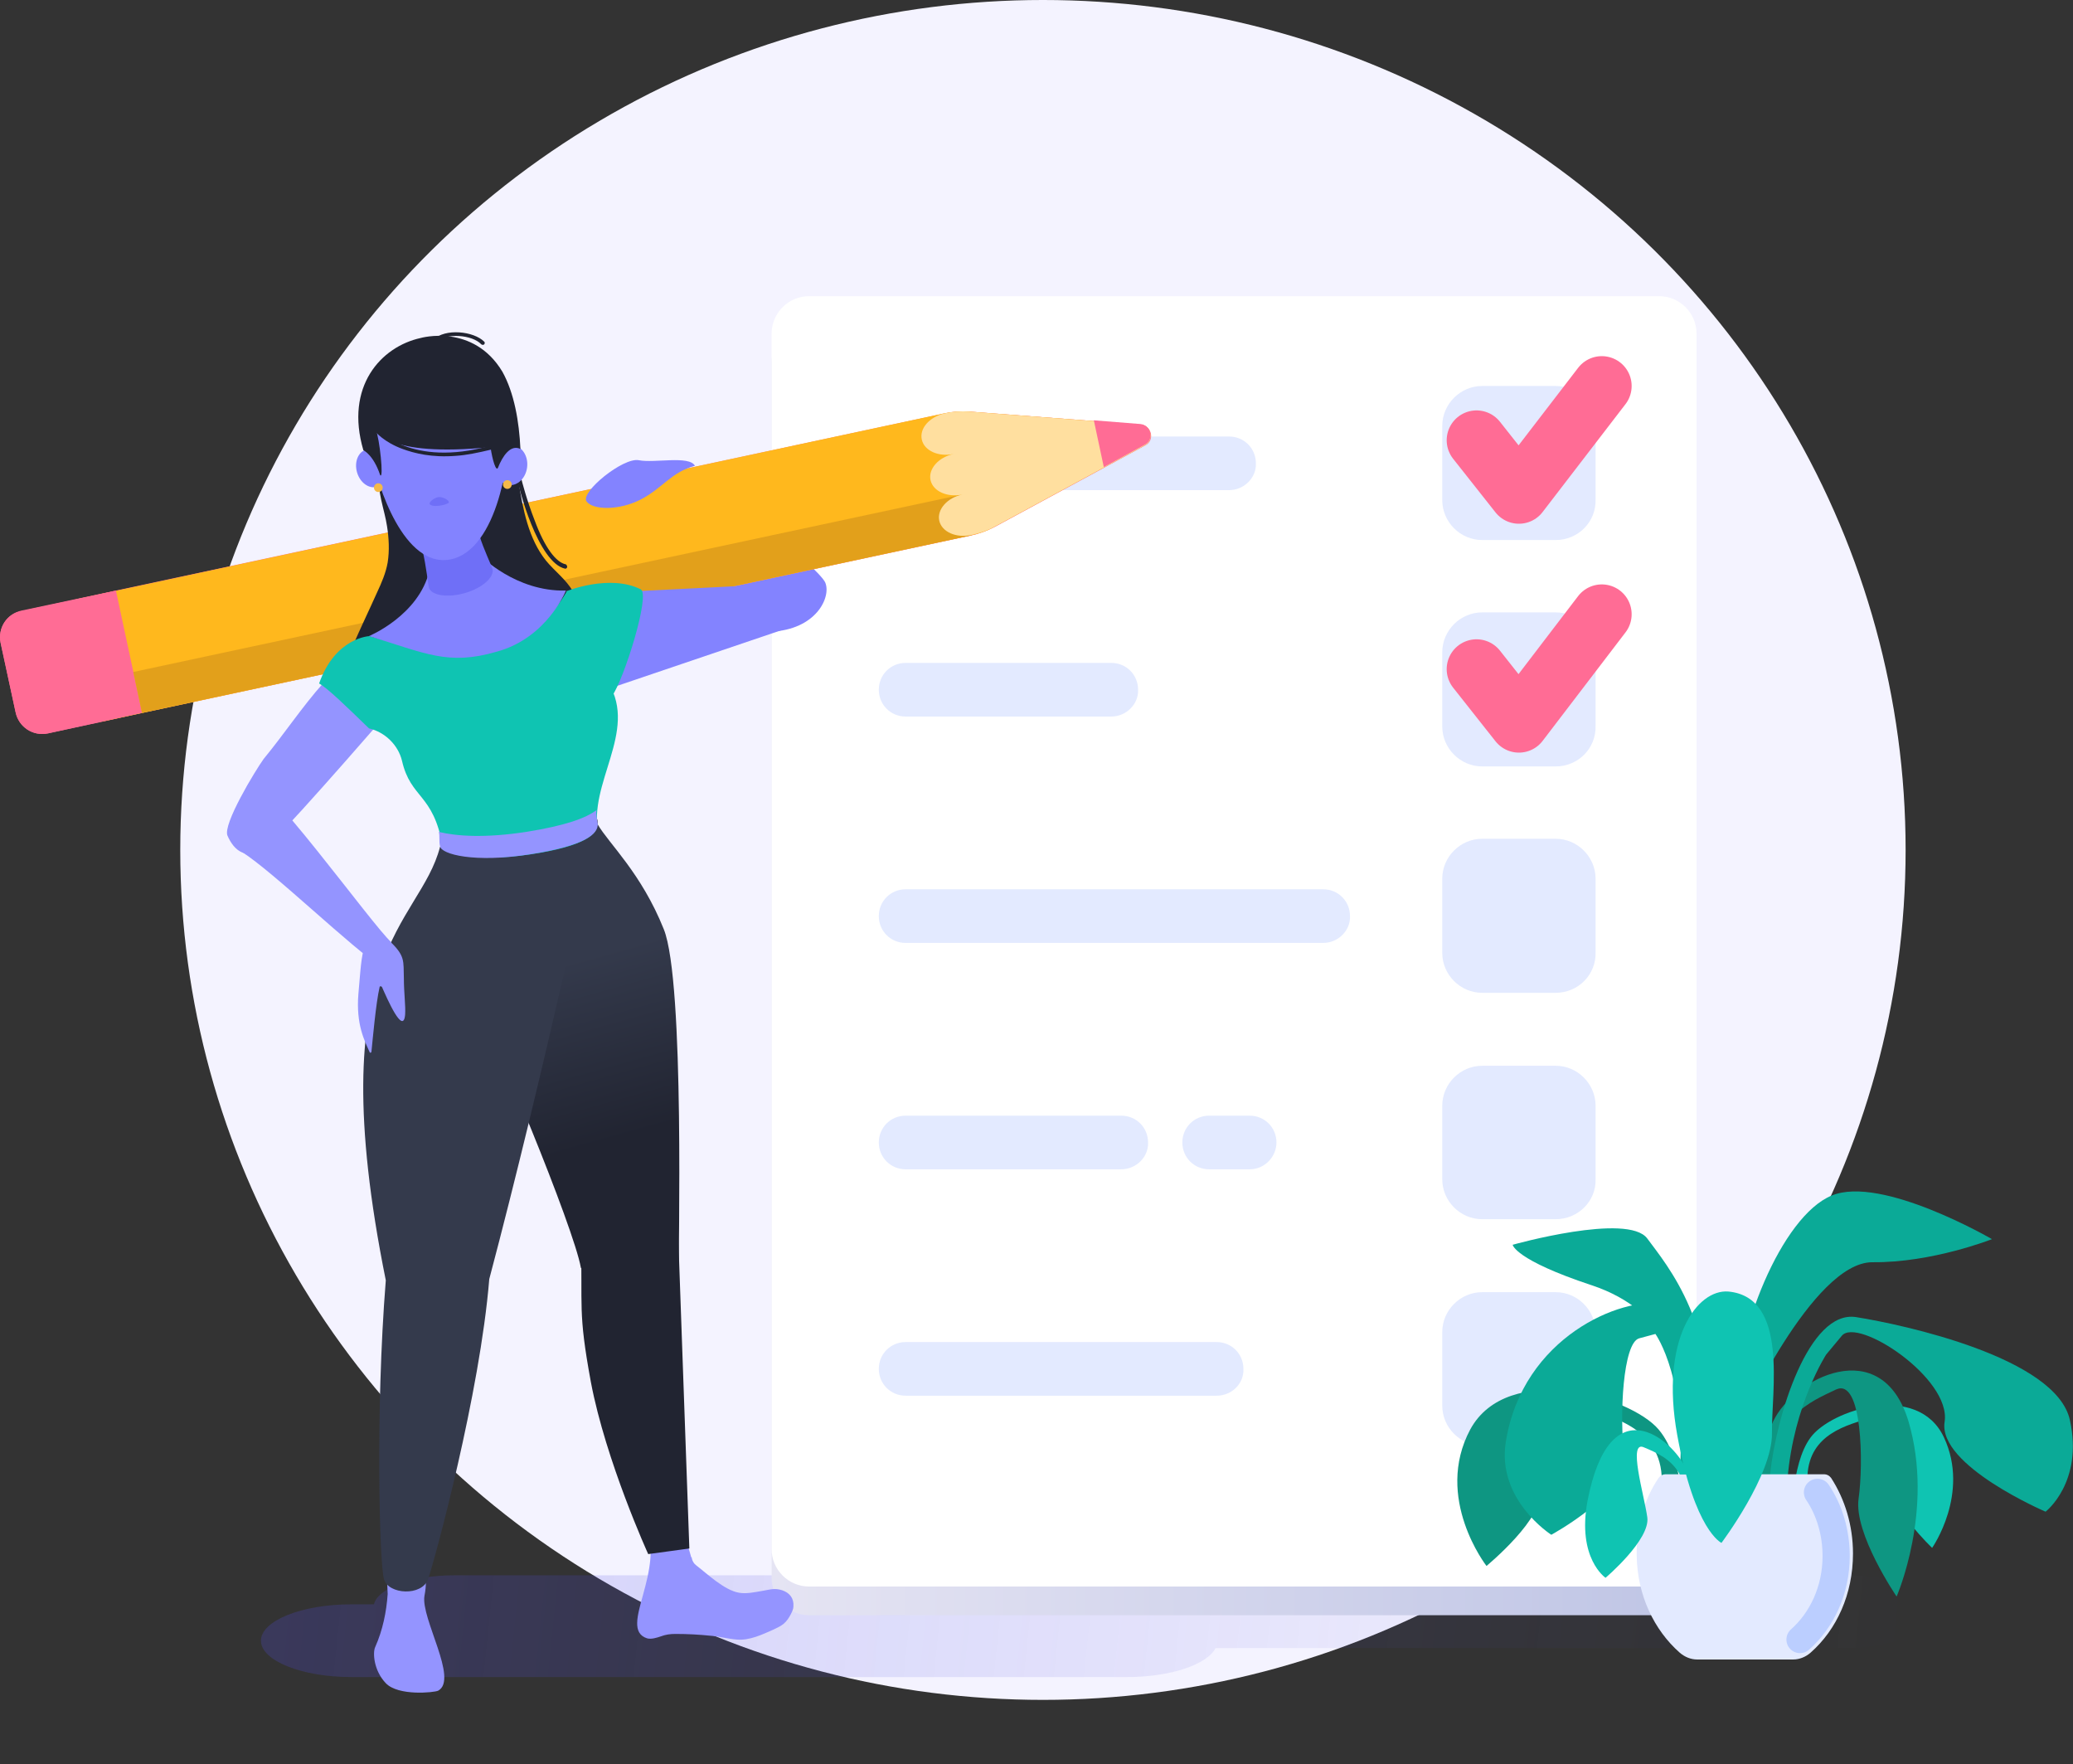 <svg width="161" height="137" viewBox="0 0 161 137" fill="none" xmlns="http://www.w3.org/2000/svg">
<rect x="0" y="0" width="161" height="137" fill="#333333" stroke="none"/>
<ellipse cx="81" cy="66" rx="67" ry="66" fill="#F4F3FF"/>
<path opacity="0.3" d="M148.958 123.603C147.892 122.843 145.855 122.327 143.527 122.327H35.249C32 122.327 29.333 123.331 29.042 124.58H27.297C23.418 124.58 20.266 125.856 20.266 127.404C20.266 128.952 23.418 130.228 27.297 130.228H87.521C90.916 130.228 93.777 129.25 94.407 127.974H143.431C145.71 127.974 147.698 127.404 148.813 126.725C150.025 126.019 150.025 124.363 148.958 123.603Z" fill="url(#paint0_linear)"/>
<path d="M128.858 125.426H62.832C61.234 125.426 59.927 124.118 59.927 122.52V28.134C59.927 26.535 61.234 25.228 62.832 25.228H128.858C130.456 25.228 131.762 26.535 131.762 28.134V122.52C131.811 124.118 130.504 125.426 128.858 125.426Z" fill="url(#paint1_linear)"/>
<path d="M128.858 123.198H62.832C61.234 123.198 59.927 121.89 59.927 120.292V25.906C59.927 24.308 61.234 23 62.832 23H128.858C130.456 23 131.762 24.308 131.762 25.906V120.292C131.811 121.89 130.504 123.198 128.858 123.198Z" fill="white"/>
<path d="M120.823 41.935H115.111C113.416 41.935 112.013 40.531 112.013 38.836V33.073C112.013 31.378 113.416 29.973 115.111 29.973H120.823C122.517 29.973 123.921 31.378 123.921 33.073V38.787C123.969 40.531 122.565 41.935 120.823 41.935Z" fill="#E3EAFF"/>
<path d="M120.823 59.515H115.111C113.416 59.515 112.013 58.11 112.013 56.415V50.652C112.013 48.957 113.416 47.553 115.111 47.553H120.823C122.517 47.553 123.921 48.957 123.921 50.652V56.367C123.969 58.11 122.565 59.515 120.823 59.515Z" fill="#E3EAFF"/>
<path d="M120.823 77.094H115.111C113.416 77.094 112.013 75.69 112.013 73.995V68.232C112.013 66.537 113.416 65.133 115.111 65.133H120.823C122.517 65.133 123.921 66.537 123.921 68.232V73.947C123.969 75.69 122.565 77.094 120.823 77.094Z" fill="#E3EAFF"/>
<path d="M120.823 94.674H115.111C113.416 94.674 112.013 93.269 112.013 91.574V85.859C112.013 84.165 113.416 82.76 115.111 82.76H120.823C122.517 82.76 123.921 84.165 123.921 85.859V91.574C123.969 93.269 122.565 94.674 120.823 94.674Z" fill="#E3EAFF"/>
<path d="M120.823 112.253H115.111C113.416 112.253 112.013 110.849 112.013 109.154V103.439C112.013 101.744 113.416 100.34 115.111 100.34H120.823C122.517 100.34 123.921 101.744 123.921 103.439V109.154C123.969 110.849 122.565 112.253 120.823 112.253Z" fill="#E3EAFF"/>
<path d="M114.675 34.187L117.967 38.352L124.405 29.973" stroke="#FF6C95" stroke-width="4.635" stroke-miterlimit="10" stroke-linecap="round" stroke-linejoin="round"/>
<path d="M114.675 51.96L117.967 56.125L124.405 47.698" stroke="#FF6C95" stroke-width="4.635" stroke-miterlimit="10" stroke-linecap="round" stroke-linejoin="round"/>
<path d="M95.458 38.061H71.303C70.141 38.061 69.221 37.141 69.221 35.979C69.221 34.816 70.141 33.896 71.303 33.896H95.458C96.62 33.896 97.539 34.816 97.539 35.979C97.588 37.093 96.62 38.061 95.458 38.061Z" fill="#E3EAFF"/>
<path d="M86.309 55.641H70.335C69.173 55.641 68.253 54.721 68.253 53.558C68.253 52.396 69.173 51.476 70.335 51.476H86.309C87.471 51.476 88.39 52.396 88.39 53.558C88.439 54.672 87.471 55.641 86.309 55.641Z" fill="#E3EAFF"/>
<path d="M102.767 73.22H70.335C69.173 73.22 68.253 72.3 68.253 71.138C68.253 69.976 69.173 69.055 70.335 69.055H102.767C103.929 69.055 104.848 69.976 104.848 71.138C104.897 72.252 103.929 73.22 102.767 73.22Z" fill="#E3EAFF"/>
<path d="M87.083 90.799H70.335C69.173 90.799 68.253 89.879 68.253 88.717C68.253 87.555 69.173 86.634 70.335 86.634H87.083C88.245 86.634 89.165 87.555 89.165 88.717C89.213 89.831 88.245 90.799 87.083 90.799Z" fill="#E3EAFF"/>
<path d="M97.055 90.799H93.909C92.747 90.799 91.827 89.879 91.827 88.717C91.827 87.555 92.747 86.634 93.909 86.634H97.055C98.217 86.634 99.136 87.555 99.136 88.717C99.136 89.831 98.217 90.799 97.055 90.799Z" fill="#E3EAFF"/>
<path d="M94.49 108.379H70.335C69.173 108.379 68.253 107.459 68.253 106.296C68.253 105.134 69.173 104.214 70.335 104.214H94.49C95.651 104.214 96.571 105.134 96.571 106.296C96.619 107.459 95.651 108.379 94.49 108.379Z" fill="#E3EAFF"/>
<path d="M64.09 45.229C63.606 44.115 55.038 36.899 52.23 36.076C50.149 35.446 47.148 36.367 50.052 39.902C52.957 43.437 57.12 47.989 59.83 49.055C63.412 48.909 64.574 46.343 64.09 45.229Z" fill="#8383FF"/>
<path d="M0.048 49.926L1.21 55.302C1.452 56.464 2.565 57.191 3.727 56.949L8.229 55.98L11.085 55.35L75.369 41.597C76.046 41.452 76.676 41.209 77.257 40.919L88.971 34.575C89.697 34.187 89.455 33.073 88.632 32.977L75.32 31.96C74.643 31.911 73.965 31.96 73.336 32.105L9.004 45.858L6.148 46.488L1.646 47.457C0.532 47.65 -0.194 48.764 0.048 49.926Z" fill="#FF6C95"/>
<path d="M75.272 31.96L88.584 32.977C89.407 33.025 89.649 34.139 88.922 34.575L77.208 40.919C76.627 41.258 75.998 41.452 75.32 41.597L8.181 55.98C5.567 56.513 3.001 54.866 2.42 52.251C1.839 49.636 3.533 47.021 6.147 46.488L73.287 32.105C73.965 31.96 74.643 31.911 75.272 31.96Z" fill="#FFB81D"/>
<path d="M9.003 45.859L11.037 55.351L3.727 56.949C2.565 57.191 1.452 56.464 1.21 55.302L0.048 49.927C-0.194 48.764 0.532 47.651 1.694 47.408L9.003 45.859Z" fill="#FF6C95"/>
<path d="M10.35 52.181L11.028 55.353L75.453 41.565L74.775 38.392L10.35 52.181Z" fill="#E2A01B"/>
<path d="M77.208 40.919L88.923 34.575C89.649 34.187 89.407 33.073 88.584 32.977L75.272 31.96C74.643 31.911 73.965 31.96 73.336 32.105C72.174 32.395 71.4 33.267 71.593 34.139C71.787 35.011 72.9 35.495 74.062 35.253C72.9 35.495 72.077 36.415 72.271 37.287C72.465 38.158 73.578 38.643 74.74 38.401C73.578 38.643 72.755 39.563 72.948 40.434C73.142 41.306 74.255 41.791 75.417 41.548C76.095 41.403 76.676 41.209 77.208 40.919Z" fill="#FFDF9F"/>
<path d="M85.728 36.27L88.923 34.526C89.649 34.139 89.407 33.025 88.584 32.928L84.953 32.638L85.728 36.27Z" fill="#FF6C95"/>
<path d="M29.48 36.802C29.238 38.061 29.867 39.562 30.06 40.87C30.206 41.79 30.254 42.759 30.109 43.679C29.964 44.502 29.625 45.277 29.286 46.003C28.657 47.408 27.979 48.812 27.35 50.265C27.011 50.943 26.72 51.766 26.962 52.444C27.204 53.171 27.979 53.558 28.657 53.849C29.721 54.333 30.835 54.866 31.997 55.156C34.223 55.737 36.595 55.495 38.774 54.866C40.758 54.285 42.646 53.316 43.905 51.669C45.163 50.023 45.55 47.65 44.486 45.907C43.953 44.986 43.082 44.357 42.404 43.534C41.049 41.839 40.613 39.562 40.274 37.383C39.984 35.446 39.79 34.042 38.483 32.54C37.805 31.765 37.031 31.039 36.256 30.41L32.481 31.814L31.27 33.461C30.738 34.284 30.254 35.156 29.721 35.979C29.625 36.269 29.528 36.511 29.48 36.802Z" fill="#212431"/>
<path d="M57.168 45.519L45.55 46.1L46.906 53.607L61.767 48.57C61.767 48.57 63.122 48.425 62.88 47.02C62.638 45.519 57.168 45.519 57.168 45.519Z" fill="#8383FF"/>
<path d="M44.001 45.907C44.001 45.907 47.342 44.551 49.762 45.762C50.536 46.149 48.455 52.784 47.535 54.043C47.584 54.043 43.178 50.362 44.001 45.907Z" fill="#0FC4B2"/>
<path d="M30.109 122.181C30.157 122.181 32.965 121.261 32.965 121.261C32.723 122.036 33.304 122.181 32.965 123.925C32.674 125.668 35.627 130.414 34.03 131.286C33.739 131.431 30.932 131.722 29.964 130.705C28.995 129.688 28.947 128.283 29.141 127.896C29.722 126.588 30.012 125.184 30.109 123.779C30.109 123.634 30.012 122.23 30.109 122.181Z" fill="#9494FF"/>
<path d="M53.102 118.646L50.052 118.113C51.843 121.939 47.922 126.443 50.246 127.218C50.585 127.315 51.02 127.169 51.311 127.072C51.698 126.927 52.037 126.879 52.472 126.879C53.392 126.879 54.312 126.927 55.232 127.024C55.909 127.073 56.539 127.266 57.216 127.315C58.184 127.411 59.201 126.927 60.072 126.54C60.363 126.395 60.605 126.298 60.847 126.104C61.089 125.91 61.282 125.62 61.428 125.329C61.525 125.135 61.621 124.942 61.621 124.748C61.67 124.118 61.331 123.683 60.75 123.489C60.169 123.295 59.782 123.44 59.201 123.537C58.62 123.634 57.991 123.779 57.41 123.683C56.248 123.489 54.893 122.181 54.07 121.552C53.876 121.406 53.779 121.213 53.731 121.019C53.731 120.971 53.731 120.922 53.683 120.922L53.489 120.244L53.102 118.646Z" fill="#9494FF"/>
<path d="M28.076 49.733C28.172 49.927 25.365 52.832 25.123 53.026C23.477 54.866 22.073 56.997 20.476 58.934C19.846 59.806 17.281 64.019 17.668 64.891C18.152 66.005 19.217 67.167 21.154 65.327C23.09 63.486 30.835 54.527 30.835 54.527L28.076 49.733Z" fill="#9494FF"/>
<path d="M52.521 91.671L53.538 120.244L50.343 120.679C50.343 120.679 47.051 113.464 45.889 107.313C44.873 101.792 45.26 101.599 45.115 96.175C45.115 96.175 45.066 92.543 47.874 90.993C50.682 89.492 52.521 91.671 52.521 91.671Z" fill="#212431"/>
<path d="M51.553 72.155C49.81 67.796 47.293 65.52 46.422 64.019C46.422 61.258 44.389 72.881 43.566 75.254C43.178 76.32 41.145 74.431 40.758 75.496C40.516 76.174 38.822 79.661 39.306 80.242C39.403 80.339 37.224 78.983 37.321 79.032C38.096 79.661 44.582 95.352 45.115 98.451C45.115 98.451 52.908 102.422 52.715 99.275C52.666 97.676 53.199 76.223 51.553 72.155Z" fill="url(#paint2_linear)"/>
<path d="M46.325 64.261C46.325 64.261 42.21 83.439 37.999 99.323C37.273 108.234 33.788 121.019 33.255 122.617C32.771 123.973 30.157 123.828 29.818 122.617C29.479 121.455 29.141 109.687 29.963 99.42C24.784 73.753 32.577 71.913 34.175 65.763C34.223 65.617 40.032 65.666 42.162 65.52C44.243 65.375 46.325 64.261 46.325 64.261Z" fill="#343A4C"/>
<path d="M24.784 53.074C26.043 49.491 28.705 49.394 28.705 49.394C28.705 49.394 34.949 51.38 38.628 50.362C42.307 49.297 44.05 45.859 44.05 45.859C44.05 45.859 44.195 49.249 46.761 52.348C49.858 56.077 46.083 60.096 46.373 64.019C46.422 64.746 45.453 65.714 41.194 66.344C36.934 66.973 34.465 66.295 34.368 65.666C33.642 61.598 31.9 62.034 31.222 59.08C30.932 57.869 29.915 56.852 28.657 56.561C26.914 54.866 25.413 53.413 24.784 53.074Z" fill="#0FC4B2"/>
<path d="M47.535 58.692C47.632 58.353 47.729 57.965 47.826 57.626C47.729 57.965 47.632 58.353 47.535 58.692Z" fill="#9494FF"/>
<path d="M40.855 64.6C37.709 65.084 35.482 64.939 34.078 64.6C34.175 64.939 34.078 65.326 34.175 65.713C34.272 66.343 36.837 67.021 41.145 66.343C45.502 65.665 46.47 64.745 46.422 63.97C46.373 63.631 46.277 63.244 46.325 62.905C45.502 63.534 43.905 64.115 40.855 64.6Z" fill="#9494FF"/>
<path d="M28.657 49.394C28.657 49.394 32.529 47.795 33.352 44.309L37.321 43.146C37.321 43.146 40.032 45.955 43.953 45.858C43.953 45.858 42.501 49.539 38.58 50.604C34.756 51.718 33.013 50.701 28.657 49.394Z" fill="#8383FF"/>
<path d="M43.905 44.163C43.953 44.163 44.05 44.115 44.05 44.018C44.05 43.921 44.002 43.873 43.953 43.824C43.179 43.679 42.307 42.517 41.533 40.434C40.904 38.836 40.516 37.286 40.516 37.286C40.516 37.19 40.419 37.141 40.323 37.19C40.226 37.19 40.177 37.286 40.226 37.383C40.226 37.674 41.775 43.727 43.905 44.163Z" fill="#212431"/>
<path d="M38.241 44.163C38.435 44.793 37.467 45.664 36.111 46.052C34.756 46.439 33.497 46.246 33.304 45.616C33.255 45.422 33.11 44.018 32.82 42.759C32.432 41.112 36.934 40.822 37.273 41.693C37.515 42.517 38.193 43.969 38.241 44.163Z" fill="#6F6FF7"/>
<path d="M28.899 35.398C29.286 37.625 31.367 44.163 34.998 43.437C38.628 42.71 39.79 35.398 39.403 32.492C39.016 29.586 36.498 27.165 32.868 27.649C29.334 28.037 28.318 31.862 28.899 35.398Z" fill="#8383FF"/>
<path d="M29.271 37.8C29.887 37.618 30.195 36.826 29.961 36.031C29.726 35.236 29.037 34.738 28.422 34.92C27.806 35.101 27.498 35.893 27.732 36.689C27.967 37.484 28.656 37.981 29.271 37.8Z" fill="#8383FF"/>
<path d="M40.94 36.271C41.037 35.42 40.556 34.667 39.866 34.588C39.175 34.508 38.536 35.134 38.439 35.984C38.341 36.834 38.822 37.588 39.513 37.667C40.203 37.746 40.842 37.121 40.94 36.271Z" fill="#8383FF"/>
<path d="M38.096 34.72C38.241 35.737 38.532 36.657 38.677 36.318C39.016 35.446 39.645 34.478 40.419 34.865C40.322 32.734 39.935 30.506 39.016 28.86C36.74 25.083 32.674 26.245 32.674 26.245C29.576 26.923 26.769 30.022 28.221 34.962C28.221 34.962 28.995 35.301 29.528 36.899C29.818 37.238 29.48 34.042 29.189 33.364C29.237 33.364 29.867 35.543 38.096 34.72Z" fill="#212431"/>
<path d="M37.515 26.778C37.563 26.778 37.563 26.778 37.612 26.729C37.66 26.681 37.66 26.584 37.612 26.535C36.789 25.712 34.562 25.47 33.642 26.39C33.594 26.439 33.594 26.535 33.642 26.584C33.691 26.632 33.788 26.632 33.836 26.584C34.659 25.809 36.692 26.003 37.37 26.729C37.418 26.778 37.467 26.778 37.515 26.778Z" fill="#212431"/>
<path d="M35.385 35.398C36.208 35.349 37.128 35.155 38.145 34.913C38.241 34.913 38.29 34.816 38.241 34.719C38.241 34.623 38.145 34.574 38.048 34.623C31.948 36.318 29.334 33.364 29.334 33.315C29.286 33.267 29.189 33.218 29.141 33.315C29.092 33.364 29.044 33.46 29.141 33.509C29.189 33.557 29.819 34.332 31.271 34.865C32.191 35.204 33.546 35.543 35.385 35.398Z" fill="#212431"/>
<path d="M33.4 39.175C33.207 39.03 33.788 38.594 34.127 38.594C34.465 38.594 35.046 38.933 34.804 39.078C34.562 39.224 33.642 39.417 33.4 39.175Z" fill="#6F6FF7"/>
<path d="M39.403 37.964C39.59 37.964 39.742 37.812 39.742 37.625C39.742 37.438 39.59 37.286 39.403 37.286C39.216 37.286 39.064 37.438 39.064 37.625C39.064 37.812 39.216 37.964 39.403 37.964Z" fill="#F4B948"/>
<path d="M29.383 38.206C29.57 38.206 29.721 38.054 29.721 37.867C29.721 37.68 29.57 37.528 29.383 37.528C29.195 37.528 29.044 37.68 29.044 37.867C29.044 38.054 29.195 38.206 29.383 38.206Z" fill="#F4B948"/>
<path d="M30.399 73.172C28.947 71.913 20.089 59.515 19.363 60.774C17.378 64.019 18.782 66.15 18.782 66.15C21.299 67.748 27.35 73.656 29.721 75.157" fill="#9494FF"/>
<path d="M28.463 72.93C28.076 74.286 28.076 74.286 27.834 77.191C27.64 79.564 28.318 80.823 28.705 81.695C28.753 81.792 28.85 81.744 28.85 81.647C28.947 80.727 29.189 77.918 29.48 76.659C29.48 76.562 29.625 76.562 29.673 76.659C30.06 77.53 31.319 80.436 31.464 78.79C31.512 78.112 31.367 77.094 31.367 75.981C31.319 74.625 31.512 74.237 30.206 73.026" fill="#9494FF"/>
<path d="M49.617 35.737C48.407 35.494 45.066 38.206 45.55 38.933C46.035 39.611 48.068 39.659 49.762 38.788C51.456 37.916 52.134 36.657 53.973 36.172C53.538 35.349 50.827 35.979 49.617 35.737Z" fill="#8383FF"/>
<path d="M134.812 109.202C134.715 103.585 138.346 94.432 142.267 92.834C146.139 91.235 154.707 96.223 154.707 96.223C154.707 96.223 150.06 98.064 145.413 98.015C140.766 98.015 135.151 110.461 135.151 110.461L134.812 109.202Z" fill="#0BAA97"/>
<path d="M131.762 109.638C130.988 106.878 129.632 101.793 123.63 99.807C117.628 97.822 117.482 96.659 117.482 96.659C117.482 96.659 126.438 94.141 127.938 96.175C129.39 98.161 133.747 103.149 132.488 112.157C131.181 121.116 131.762 109.638 131.762 109.638Z" fill="#0BAA97"/>
<path d="M139.168 118.452C139.168 118.452 139.023 113.754 140.621 111.623C142.17 109.493 148.947 107.265 150.98 111.623C153.013 115.982 150.06 120.195 150.06 120.195C150.06 120.195 146.768 117.096 147.156 115.401C147.543 113.706 147.446 109.493 145.413 110.074C143.38 110.655 140.572 111.381 140.379 114.529C140.233 117.677 139.168 118.452 139.168 118.452Z" fill="#0FC4B2"/>
<path d="M130.843 119.372C130.843 119.372 131.036 113.609 128.81 110.994C126.583 108.379 117.095 105.667 114.191 110.994C111.335 116.321 115.449 121.6 115.449 121.6C115.449 121.6 120.096 117.774 119.564 115.692C119.031 113.561 119.177 108.379 121.984 109.105C124.792 109.832 128.81 110.704 129.052 114.578C129.294 118.452 130.843 119.372 130.843 119.372Z" fill="#0E9682"/>
<path d="M136.264 121.164C136.264 121.164 136.119 113.706 137.716 110.365C139.314 107.023 146.139 103.488 148.221 110.365C150.254 117.241 147.301 123.973 147.301 123.973C147.301 123.973 143.961 119.082 144.348 116.37C144.735 113.658 144.639 106.975 142.605 107.895C140.572 108.863 137.716 109.977 137.523 114.917C137.329 119.857 136.264 121.164 136.264 121.164Z" fill="#0E9682"/>
<path d="M131.569 115.207C131.569 115.207 132.198 101.793 129.1 101.26C126.002 100.679 118.257 103.778 116.95 111.963C116.224 116.467 120.484 119.179 120.484 119.179C120.484 119.179 126.534 115.885 126.147 113.077C125.76 109.88 126.05 104.263 127.309 103.924C128.568 103.585 128.568 103.585 128.568 103.585C128.568 103.585 131.23 107.265 130.359 115.546C129.487 123.828 131.569 115.207 131.569 115.207Z" fill="#0BAA97"/>
<path d="M137.474 114.481C137.958 109.929 140.476 101.696 144.154 102.277C147.833 102.858 159.693 105.425 160.758 110.268C161.823 115.11 158.87 117.386 158.87 117.386C158.87 117.386 150.496 113.803 151.028 110.413C151.561 107.023 144.251 102.228 143.041 103.73C141.831 105.183 141.831 105.183 141.831 105.183C141.831 105.183 139.314 109.057 138.83 114.82C138.394 120.583 137.474 114.481 137.474 114.481Z" fill="#0BAA97"/>
<path d="M131.811 128.864H139.265C139.749 128.864 140.234 128.671 140.621 128.332C142.654 126.54 143.912 123.779 143.912 120.632C143.912 118.452 143.283 116.418 142.218 114.772C142.073 114.578 141.879 114.481 141.686 114.481H129.342C129.148 114.481 128.955 114.578 128.81 114.772C127.696 116.418 127.067 118.549 127.115 120.825C127.164 123.876 128.471 126.588 130.455 128.332C130.843 128.671 131.327 128.864 131.811 128.864Z" fill="#E3EAFF"/>
<path d="M139.798 127.314C141.492 125.813 142.605 123.489 142.605 120.825C142.605 118.985 142.073 117.241 141.153 115.885" stroke="#BBCEFF" stroke-width="2.111" stroke-miterlimit="10" stroke-linecap="round"/>
<path d="M134.231 100.291C131.811 100.098 128.907 103.972 130.262 111.43C131.617 118.888 133.699 119.808 133.699 119.808C133.699 119.808 137.668 114.529 137.62 111.284C137.571 108.04 138.927 100.727 134.231 100.291Z" fill="#0FC4B2"/>
<path d="M130.455 114.481H131.133C131.085 114.287 130.988 114.094 130.891 113.948C129.874 111.817 125.034 107.556 123.291 116.563C122.468 121.019 124.695 122.52 124.695 122.52C124.695 122.52 128.18 119.566 127.938 117.822C127.696 116.079 126.389 111.769 127.696 112.399C128.616 112.786 129.778 113.27 130.455 114.481Z" fill="#0FC4B2"/>
<defs>
<linearGradient id="paint0_linear" x1="148.488" y1="128.319" x2="-27.974" y2="109.972" gradientUnits="userSpaceOnUse">
<stop stop-color="#4343C5" stop-opacity="0"/>
<stop offset="1" stop-color="#5A52FF"/>
</linearGradient>
<linearGradient id="paint1_linear" x1="59.917" y1="75.299" x2="131.794" y2="75.299" gradientUnits="userSpaceOnUse">
<stop stop-color="#E5E4F3"/>
<stop offset="1" stop-color="#BFC5E5"/>
</linearGradient>
<linearGradient id="paint2_linear" x1="48.259" y1="89.129" x2="44.21" y2="74.665" gradientUnits="userSpaceOnUse">
<stop offset="0.05" stop-color="#212431"/>
<stop offset="1" stop-color="#343A4C"/>
</linearGradient>
</defs>
</svg>
